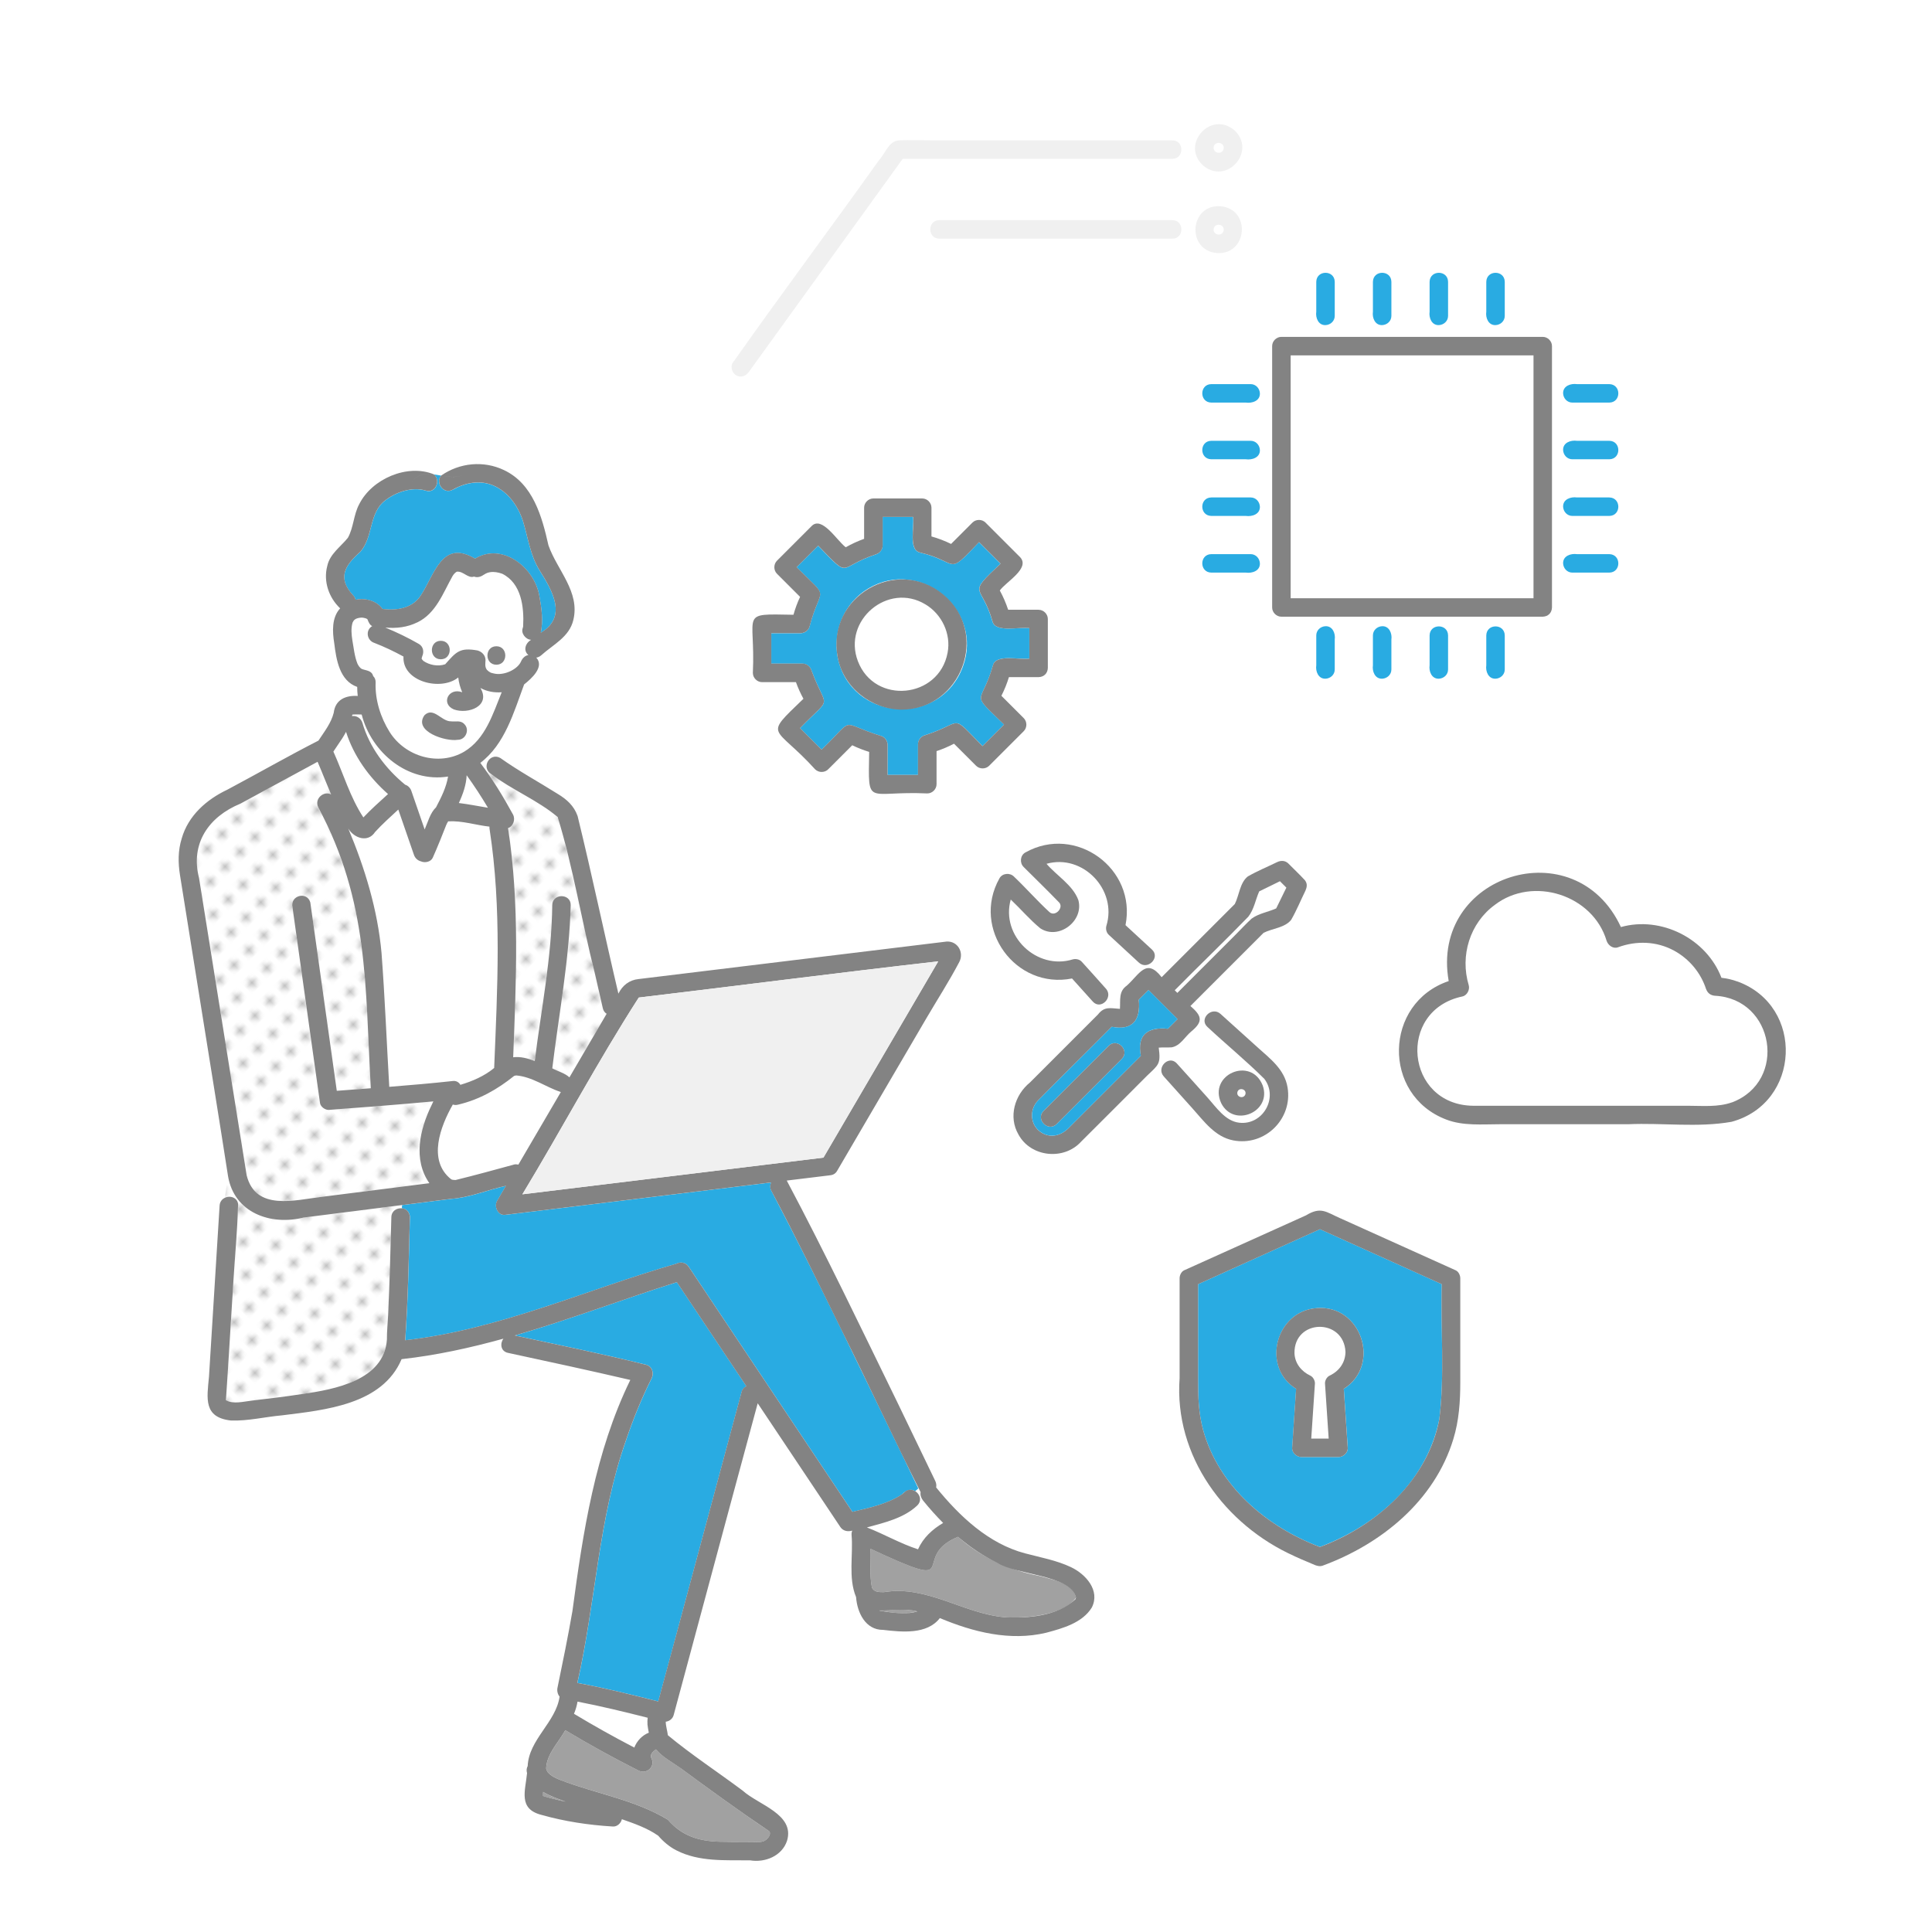 <?xml version="1.0" encoding="UTF-8"?><svg id="_レイヤー_1" xmlns="http://www.w3.org/2000/svg" xmlns:xlink="http://www.w3.org/1999/xlink" viewBox="0 0 500 500"><defs><style>.cls-1{fill:none;}.cls-1,.cls-2,.cls-3,.cls-4,.cls-5,.cls-6,.cls-7,.cls-8,.cls-9{stroke-width:0px;}.cls-2{fill:#c3e7f7;}.cls-3{fill:url(#_新規パターン_18);}.cls-4{fill:silver;}.cls-5{fill:#838383;}.cls-6{fill:#a1a1a1;}.cls-7{fill:#f0f0f0;}.cls-8{fill:#29abe2;}.cls-9{fill:#fff;}</style><pattern id="_新規パターン_18" x="0" y="0" width="4.98" height="5.18" patternTransform="translate(1552.72 -6462.74) rotate(-45) scale(1.09)" patternUnits="userSpaceOnUse" viewBox="0 0 4.98 5.18"><rect class="cls-1" width="4.98" height="5.18"/><rect class="cls-9" x="0" y="0" width="4.98" height="5.18"/><circle class="cls-4" cx="2.49" cy="2.59" r="1.06"/></pattern></defs><path class="cls-1" d="M314.39,60.24c1.04,1.34,3.11-.35,2.02-1.63-1.04-1.34-3.11.35-2.02,1.63Z"/><path class="cls-1" d="M314.39,39.08c1.04,1.34,3.11-.35,2.02-1.63-1.04-1.34-3.11.35-2.02,1.63Z"/><path class="cls-1" d="M239.51,156.41c-4.29-2.56-9.94-2.2-13.81.99-8.73,7.08-3.64,21.53,7.62,21.48,12.15-.13,16.66-16.19,6.19-22.47Z"/><path class="cls-8" d="M256.84,160.82c-2.82-9.97-6.87-6.47,2.09-14.94-1.86-1.86-3.71-3.71-5.57-5.57-8.61,9.09-4.97,5.11-15.32,2.68-3.02-.77-1.35-6.73-1.75-9.21h-7.87v7.39c0,1.06-.74,2.01-1.76,2.31-10.18,3.39-6.29,6.66-14.94-2.25-1.86,1.86-3.71,3.71-5.57,5.57,8.87,8.85,6.24,4.42,3.36,15.32-.21,1.02-1.31,1.76-2.3,1.76h-7.6v7.87h8.09c1.06,0,2.01.74,2.31,1.75,3.94,10.67,5.61,6.13-2.95,14.94,1.86,1.86,3.71,3.71,5.57,5.57,9.07-8.74,4.14-7.02,15.32-3.56,1.02.24,1.76,1.28,1.76,2.3v7.79h7.87v-7.94c0-1.04.74-2.04,1.76-2.31,10.45-3.35,6.3-5.91,14.94,2.79l5.57-5.57c-9.04-8.86-5.91-4.63-2.87-15.32.76-3.02,6.9-1.35,9.41-1.75v-7.87c-2.53-.41-8.79,1.27-9.54-1.75ZM249.18,172.55c-5.85,15.84-29.09,14.1-32.4-2.48-1.29-6.97,1.82-14.13,7.95-17.78,13.4-7.99,29.91,5.59,24.45,20.26Z"/><path class="cls-5" d="M268.77,157.8h-7.86c-.57-1.72-1.29-3.39-2.16-4.98,1.58-2.25,7.95-5.73,5.25-8.63-2.98-2.98-5.97-5.97-8.95-8.95-.91-.91-2.47-.91-3.38,0-1.84,1.84-3.68,3.68-5.53,5.53-1.63-.8-3.33-1.45-5.08-1.94v-7.44c0-1.29-1.1-2.39-2.39-2.39h-12.65c-1.29,0-2.39,1.1-2.39,2.39v8.06c-1.65.59-3.24,1.32-4.75,2.18-2.25-1.66-6.17-8.25-8.85-5.47-2.98,2.98-5.97,5.97-8.95,8.95-.91.91-.91,2.47,0,3.38,1.99,1.99,3.98,3.98,5.98,5.98-.7,1.49-1.27,3.04-1.71,4.63-14.26-.25-9.78-.72-10.51,15.05,0,1.29,1.1,2.39,2.39,2.39h8.76c.53,1.48,1.18,2.92,1.94,4.3-10.54,10.17-7.59,6.58,3.02,18.26.91.91,2.47.91,3.38,0,2.08-2.08,4.15-4.15,6.23-6.23,1.41.69,2.87,1.26,4.38,1.72-.24,14.57-.81,10.01,15.05,10.75,1.29,0,2.39-1.1,2.39-2.39v-8.56c1.56-.52,3.07-1.16,4.52-1.92,1.9,1.9,3.8,3.8,5.71,5.71.91.91,2.47.91,3.38,0,2.98-2.98,5.97-5.97,8.95-8.95.91-.91.91-2.47,0-3.38-1.93-1.93-3.85-3.85-5.78-5.78.79-1.55,1.44-3.16,1.95-4.83h7.68c1.4-.05,2.34-.98,2.39-2.39,0-4.22,0-8.44,0-12.65,0-1.29-1.1-2.39-2.39-2.39ZM266.38,170.45c-2.51.41-8.65-1.27-9.41,1.75-3.05,10.69-6.15,6.47,2.87,15.32l-5.57,5.57c-8.66-8.72-4.49-6.13-14.94-2.79-1.01.27-1.76,1.26-1.76,2.3v7.94h-7.87v-7.79c0-1.02-.74-2.06-1.75-2.31-11.18-3.47-6.27-5.16-15.32,3.56-1.86-1.86-3.71-3.71-5.57-5.57,8.58-8.83,6.87-4.27,2.95-14.94-.3-1.01-1.24-1.76-2.3-1.76h-8.09v-7.87h7.6c1,0,2.09-.74,2.31-1.76,2.88-10.96,5.54-6.41-3.36-15.32,1.86-1.86,3.71-3.71,5.57-5.57,8.66,8.92,4.76,5.63,14.94,2.25,1.01-.3,1.76-1.24,1.76-2.3v-7.39h7.87c.4,2.47-1.26,8.45,1.75,9.21,10.43,2.44,6.64,6.44,15.32-2.68,1.86,1.86,3.71,3.71,5.57,5.57-8.98,8.48-4.89,4.98-2.09,14.94.76,3.03,7.01,1.35,9.54,1.75v7.87Z"/><path class="cls-5" d="M244.2,153.92c-12.16-10.16-30.38.59-27.42,16.14,1.45,7.86,8.67,13.51,16.54,13.6,15.51-.06,22.85-19.75,10.88-29.74ZM245.23,168.96c-2.25,11.86-18.86,13.48-23.2,2.17-4.05-10.55,7.78-20.59,17.48-14.71,4.24,2.53,6.68,7.65,5.72,12.54Z"/><path class="cls-9" d="M443.82,257.7c-1.15-.09-1.91-.69-2.31-1.75-2.84-9.31-13.79-14.44-22.78-10.77-1.26.47-2.56-.52-2.94-1.67-3.54-11.9-19.1-16.87-28.94-9.31-6.48,4.72-9.04,13.17-6.76,20.77.35,1.17-.42,2.69-1.67,2.94-8.7,1.44-14.14,11.28-10.69,19.41,2.23,5.48,7.64,8.85,13.48,8.86,13.81.01,27.62,0,41.43,0,4.71,0,9.42,0,14.13,0,3.78,0,7.83.4,11.44-.88,14.45-5.49,11.02-26.82-4.4-27.6Z"/><path class="cls-5" d="M449.69,254.03c-1.34-.5-2.75-.81-4.18-.98-3.86-10.11-15.59-16.05-26.02-13.13-11.79-25.45-49.44-13.64-44.57,13.98-16.8,5.69-17.31,29.48-.65,35.83,4.37,1.7,9.34,1.22,13.94,1.22,11.06,0,22.11,0,33.17,0,8.86-.4,18,.92,26.75-.63,17.87-4.84,18.97-29.91,1.57-36.3ZM448.22,285.29c-3.61,1.29-7.66.88-11.44.88h-14.13c-13.81,0-27.62.01-41.43,0-17.47-.22-19.84-24.66-2.79-28.28,1.25-.25,2.02-1.77,1.67-2.94-2.28-7.59.28-16.05,6.76-20.77,9.84-7.55,25.39-2.6,28.93,9.31.38,1.15,1.68,2.14,2.94,1.67,4.76-1.76,10.01-1.59,14.51.86,3.91,2.13,6.89,5.68,8.28,9.92.4,1.07,1.15,1.66,2.31,1.76,15.4.77,18.87,22.11,4.4,27.6Z"/><path class="cls-7" d="M303.42,36.32c-20.66,0-41.32,0-61.99,0-2.94,0-5.91-.11-8.85,0-2.64.29-3.44,3.34-5.04,5.06-12.43,17.44-25.27,34.6-37.61,52.1-1.05,1.06-.65,2.94.59,3.65,1.21.71,2.51.19,3.27-.86,13.28-18.39,26.55-36.78,39.83-55.17,20.34,0,40.68,0,61.02,0,2.93,0,5.85,0,8.78,0,3.08,0,3.08-4.78,0-4.78Z"/><path class="cls-8" d="M363.04,386.02c4.74-5.31,8.09-11.78,9.46-18.78,1.42-11.52.31-23.3.64-34.9-10.51-4.74-21.03-9.48-31.54-14.23-10.51,4.74-21.03,9.48-31.54,14.23v24.88c0,4.34.14,8.53,1.28,12.75,3.97,14.63,16.46,25.17,30.26,30.38,8.12-3.08,15.64-7.83,21.44-14.33ZM334.42,374.69c.34-5.09.68-10.17,1.02-15.26-9.1-5.65-5.27-20.18,5.35-20.89,11.54-.94,16.72,14.74,6.99,20.89.34,5.09.68,10.17,1.02,15.26.09,1.29-1.16,2.39-2.39,2.39h-9.6c-1.23,0-2.48-1.1-2.39-2.39Z"/><path class="cls-5" d="M334.96,402.72c1.23.58,2.49,1.12,3.75,1.63.98.37,2.34,1.26,3.52.87,15.26-5.61,29.01-16.78,33.89-32.77,1.47-4.81,1.8-9.71,1.8-14.7,0-8.98,0-17.95,0-26.93,0-.77-.44-1.73-1.18-2.06-9.98-4.5-19.96-9-29.95-13.51-3.61-1.59-4.94-3.06-8.79-.72-10.51,4.74-21.03,9.48-31.54,14.22-.74.34-1.18,1.29-1.18,2.06v25.86c-1.47,20.12,11.75,38.01,29.68,46.04ZM311.34,369.98c-1.14-4.21-1.28-8.41-1.28-12.75v-24.88c10.51-4.74,21.03-9.48,31.54-14.23,10.51,4.74,21.03,9.48,31.54,14.23-.34,11.6.78,23.38-.64,34.9-2.98,15.85-16.26,27.68-30.9,33.11-13.79-5.21-26.29-15.75-30.26-30.38Z"/><path class="cls-9" d="M344.09,356.02c8.54-3.98,2.26-16.27-5.95-11.76-4.59,2.66-3.9,9.83.98,11.76.71.33,1.23,1.29,1.18,2.06-.32,4.74-.63,9.48-.95,14.22h4.5c-.32-4.74-.63-9.48-.95-14.22-.05-.77.48-1.73,1.18-2.06Z"/><path class="cls-5" d="M348.79,374.69c-.34-5.09-.68-10.17-1.02-15.26,9.73-6.16,4.55-21.84-6.99-20.89-10.62.71-14.46,15.24-5.35,20.89-.34,5.09-.68,10.17-1.02,15.26-.09,1.29,1.17,2.39,2.39,2.39h9.6c1.23,0,2.48-1.1,2.39-2.39ZM343.85,372.3h-4.5c.32-4.74.63-9.48.95-14.22.05-.77-.48-1.73-1.18-2.06-2.32-1.1-3.99-3.15-4.11-5.78-.17-8.94,12.79-9.22,13.2-.35-.05,2.78-1.64,4.96-4.12,6.13-.71.33-1.24,1.29-1.18,2.06.32,4.74.63,9.48.95,14.22Z"/><path class="cls-7" d="M311.37,42.83c6.12,5.17,13.91-3.72,8.09-9.11-6.12-5.22-14.03,3.72-8.09,9.11ZM314.09,38.08c.26-1.67,2.81-1.32,2.6.36-.26,1.67-2.81,1.32-2.6-.36Z"/><path class="cls-7" d="M315.03,65.5c7.87.39,8.76-11.39.87-12.12-8.05-.59-8.98,11.47-.87,12.12ZM314.09,59.25c.26-1.67,2.81-1.32,2.6.36-.26,1.67-2.81,1.32-2.6-.36Z"/><path class="cls-9" d="M396.87,148.91v-56.95h-62.85v62.85h62.85v-5.91Z"/><path class="cls-5" d="M399.26,159.6c1.41-.05,2.34-.99,2.39-2.39,0-19.78,0-39.56,0-59.34,0-2.77,0-5.53,0-8.3,0-1.29-1.1-2.39-2.39-2.39-19.78,0-39.56,0-59.34,0-2.77,0-5.53,0-8.3,0-1.29,0-2.39,1.1-2.39,2.39,0,19.78,0,39.56,0,59.34,0,2.77,0,5.53,0,8.3,0,1.29,1.1,2.39,2.39,2.39,22.54,0,45.09,0,67.63,0ZM339.93,154.82h-5.91v-62.85h62.85v62.85h-56.95Z"/><path class="cls-8" d="M340.65,72.94v7.72c-.23,1.58.53,3.54,2.39,3.48,1.3-.06,2.39-1.05,2.39-2.39,0-2.94,0-5.88,0-8.81-.04-3.12-4.73-3.12-4.78,0Z"/><path class="cls-8" d="M355.31,72.94v7.72c-.23,1.58.53,3.54,2.39,3.48,1.3-.06,2.39-1.05,2.39-2.39,0-2.94,0-5.88,0-8.81-.04-3.12-4.73-3.12-4.78,0Z"/><path class="cls-8" d="M369.98,72.94v7.72c-.23,1.58.53,3.54,2.39,3.48,1.3-.06,2.39-1.05,2.39-2.39,0-2.94,0-5.88,0-8.81-.04-3.12-4.73-3.12-4.78,0Z"/><path class="cls-8" d="M384.65,72.94v7.72c-.23,1.58.53,3.54,2.39,3.48,1.3-.06,2.39-1.05,2.39-2.39,0-2.94,0-5.88,0-8.81-.04-3.12-4.73-3.12-4.78,0Z"/><path class="cls-8" d="M343.04,162.06c-1.3.06-2.39,1.05-2.39,2.39v7.72c-.23,1.58.53,3.54,2.39,3.48,1.3-.06,2.39-1.05,2.39-2.39v-7.72c.23-1.58-.53-3.54-2.39-3.48Z"/><path class="cls-8" d="M357.7,162.06c-1.3.06-2.39,1.05-2.39,2.39v7.72c-.23,1.58.53,3.54,2.39,3.48,1.3-.06,2.39-1.05,2.39-2.39v-7.72c.23-1.58-.53-3.54-2.39-3.48Z"/><path class="cls-8" d="M369.98,164.45v7.72c-.23,1.58.53,3.54,2.39,3.48,1.3-.06,2.39-1.05,2.39-2.39,0-2.94,0-5.88,0-8.81-.04-3.12-4.73-3.12-4.78,0Z"/><path class="cls-8" d="M384.65,164.45v7.72c-.23,1.58.53,3.54,2.39,3.48,1.3-.06,2.39-1.05,2.39-2.39,0-2.94,0-5.88,0-8.81-.04-3.12-4.73-3.12-4.78,0Z"/><path class="cls-8" d="M323.67,143.41h-10.18c-3.12.04-3.12,4.73,0,4.78,2.97,0,5.95,0,8.92,0,1.62.23,3.71-.43,3.65-2.39-.06-1.29-1.05-2.39-2.39-2.39Z"/><path class="cls-8" d="M323.67,128.74h-10.18c-3.12.04-3.12,4.73,0,4.78,2.97,0,5.95,0,8.92,0,1.62.23,3.71-.43,3.65-2.39-.06-1.3-1.05-2.39-2.39-2.39Z"/><path class="cls-8" d="M323.67,114.08h-10.18c-3.12.04-3.12,4.73,0,4.78,2.97,0,5.95,0,8.92,0,1.62.23,3.71-.43,3.65-2.39-.06-1.3-1.05-2.39-2.39-2.39Z"/><path class="cls-8" d="M323.67,99.41h-10.18c-3.12.04-3.12,4.73,0,4.78,2.97,0,5.95,0,8.92,0,1.62.23,3.71-.43,3.65-2.39-.06-1.29-1.05-2.39-2.39-2.39Z"/><path class="cls-8" d="M416.49,143.41h-8.38c-1.61-.23-3.63.47-3.58,2.39.06,1.29,1.05,2.39,2.39,2.39,3.19,0,6.38,0,9.56,0,3.12-.04,3.12-4.73,0-4.78Z"/><path class="cls-8" d="M416.49,128.74h-8.38c-1.61-.23-3.63.47-3.58,2.39.06,1.29,1.05,2.39,2.39,2.39,3.19,0,6.38,0,9.56,0,3.12-.04,3.12-4.73,0-4.78Z"/><path class="cls-8" d="M416.49,114.08h-8.38c-1.61-.23-3.63.47-3.58,2.39.06,1.29,1.05,2.39,2.39,2.39,3.19,0,6.38,0,9.56,0,3.12-.04,3.12-4.73,0-4.78Z"/><path class="cls-8" d="M416.49,99.41h-8.38c-1.61-.23-3.63.47-3.58,2.39.06,1.29,1.05,2.39,2.39,2.39,3.19,0,6.38,0,9.56,0,3.12-.04,3.12-4.73,0-4.78Z"/><path class="cls-7" d="M303.42,56.98c-20.12,0-40.23,0-60.35,0-3.08,0-3.08,4.78,0,4.78,17.65,0,35.29,0,52.94,0,2.47,0,4.94,0,7.42,0,3.08,0,3.08-4.78,0-4.78Z"/><path class="cls-9" d="M312.47,284c2.28,2.54,4.62,6.15,8.27,6.56,6.08.69,10.17-6.45,6.49-11.34-4.65-4.64-9.8-8.84-14.62-13.34l-8.14,9.23c2.69,2.94,5.33,5.93,8,8.89ZM315.61,281.42c2.6-8.36,14.73-3.43,10.76,4.37-3.36,5.85-12.44,2.18-10.76-4.37Z"/><path class="cls-5" d="M325.37,270.97c-3.17-2.86-6.33-5.71-9.5-8.57-2.28-2.06-5.67,1.31-3.38,3.38,4.85,4.53,10.04,8.77,14.73,13.44,3.68,4.89-.4,12.03-6.49,11.34-3.65-.41-5.99-4.03-8.27-6.56-2.67-2.96-5.31-5.95-8-8.89-2.07-2.06-5.29,1.24-3.27,3.48l7.43,8.28c3.01,3.35,5.81,7.34,10.53,8.26,8.17,1.59,15.44-5.52,14.07-13.71-.79-4.72-4.55-7.46-7.86-10.45Z"/><path class="cls-9" d="M286.33,239.59c2.88-9.31-6.09-18.7-15.49-16.05,2.62,3.09,6.79,5.5,8.24,9.4,1.48,5.41-5.1,10.42-9.85,7.3-2.74-2.25-5.07-5.01-7.65-7.45-2.65,9.4,6.74,18.37,16.05,15.49.79-.22,1.76,0,2.33.62,2.11,2.37,4.28,4.7,6.36,7.09l8.27-7.01c-2.55-2.35-5.1-4.7-7.65-7.06-.62-.57-.84-1.53-.61-2.33Z"/><path class="cls-5" d="M277.44,253.23c1.79,1.99,3.59,3.98,5.38,5.98,2.02,2.24,5.27-.95,3.5-3.22-2.08-2.39-4.25-4.72-6.36-7.09-.56-.62-1.54-.83-2.33-.61-9.3,2.88-18.7-6.09-16.05-15.49,2.58,2.44,4.91,5.2,7.65,7.45,4.75,3.12,11.33-1.89,9.85-7.3-1.44-3.91-5.61-6.31-8.24-9.4,9.4-2.65,18.37,6.74,15.49,16.05-.22.8,0,1.76.62,2.33,2.6,2.4,5.19,4.79,7.79,7.19,2.26,2.08,5.65-1.29,3.38-3.38-2.28-2.1-4.56-4.21-6.84-6.31,2.92-14.6-12.86-26.13-25.9-18.82-1.36.74-1.54,2.69-.48,3.75,3.01,3.01,6.07,5.96,9.02,9.02,1.65,1.34-.8,4.05-2.32,2.67-3.18-2.92-6.06-6.21-9.2-9.2-1.06-1.06-3.01-.88-3.75.48-7.31,13.03,4.21,28.81,18.8,25.9Z"/><path class="cls-9" d="M320.5,283.63c.9.95,2.45-.38,1.61-1.4-.89-1.14-2.58.34-1.61,1.4Z"/><path class="cls-5" d="M316.05,285.51c3.28,6.47,13.18,2.23,10.73-4.61-3.03-7.61-14.16-2.79-10.73,4.61ZM320.23,282.67c.35-1.41,2.49-.82,2.07.56-.45,1.23-2.32.73-2.07-.56Z"/><path class="cls-9" d="M325.88,230.68c-.97,2.16-1.35,4.68-2.82,6.55-6.23,6.45-12.74,12.65-19.04,19.04.23.23.45.45.68.68,5.03-5.03,10.05-10.05,15.08-15.08,1.38-1.38,2.71-2.84,4.15-4.15,1.83-1.33,4.31-1.71,6.36-2.64.88-1.79,1.75-3.58,2.63-5.37-.55-.55-1.11-1.11-1.66-1.66-1.79.88-3.58,1.75-5.37,2.63Z"/><path class="cls-5" d="M337.74,227.84c-1.37-1.51-2.89-2.9-4.31-4.36-.8-.8-1.93-.84-2.9-.37-2.52,1.23-5.18,2.32-7.61,3.72-2.05,1.63-2.21,4.86-3.35,7.13-6.31,6.31-12.62,12.62-18.94,18.94-3.98-5.13-5.74-.73-9.04,2.2-2.11,1.46-1.61,3.74-1.75,5.99-2.48-.15-4-.72-5.7,1.47-5.86,5.86-11.72,11.72-17.58,17.58-3.97,3.22-5.65,8.92-2.97,13.49,3.18,5.86,11.74,6.74,16.19,1.84,5.72-5.68,11.4-11.4,17.1-17.1,2.95-2.82,3.57-2.97,3-7.24,1.2-.11,2.17,0,3.34-.08,2.31-.4,3.46-2.82,5.19-4.2,3.13-2.6,2.48-4.05-.33-6.5,6.31-6.31,12.62-12.62,18.94-18.94,2.26-1.14,5.51-1.3,7.13-3.35,1.4-2.43,2.49-5.09,3.72-7.61.37-.85.52-1.74-.13-2.6ZM302.25,266.24c-5.28-.52-8.06,1.61-7.01,7.01-6.24,6.24-12.48,12.48-18.72,18.72-1.88,1.88-4.49,2.64-6.91,1.2-3.01-1.8-3.34-5.91-.97-8.36,6.31-6.4,12.74-12.69,19.07-19.07,5.41,1.06,7.52-1.73,7.01-7.01.83-.83,1.66-1.66,2.49-2.49,2.51,2.51,5.01,5.01,7.52,7.52-.83.83-1.66,1.66-2.49,2.49ZM330.29,235.09c-2.05.93-4.53,1.3-6.36,2.64-1.44,1.31-2.77,2.77-4.15,4.15-5.03,5.03-10.05,10.05-15.08,15.08-.23-.23-.45-.45-.68-.68,6.3-6.39,12.8-12.59,19.04-19.04,1.48-1.87,1.86-4.39,2.82-6.55,1.79-.88,3.58-1.75,5.37-2.63.55.55,1.11,1.11,1.66,1.66-.88,1.79-1.75,3.58-2.63,5.37Z"/><path class="cls-8" d="M294.73,258.72c.52,5.28-1.61,8.06-7.01,7.01-6.33,6.38-12.76,12.67-19.07,19.07-2.38,2.45-2.04,6.56.97,8.36,2.42,1.45,5.03.68,6.91-1.2,6.24-6.24,12.48-12.48,18.72-18.72-1.06-5.41,1.73-7.52,7.01-7.01.83-.83,1.66-1.66,2.49-2.49-2.51-2.51-5.01-5.01-7.52-7.52-.83.83-1.66,1.66-2.49,2.49ZM290.31,274.04c-5.62,5.62-11.24,11.24-16.85,16.85-2.18,2.18-5.56-1.2-3.38-3.38,5.62-5.62,11.24-11.24,16.85-16.85,2.18-2.18,5.56,1.2,3.38,3.38Z"/><path class="cls-5" d="M286.93,270.66c-5.62,5.62-11.24,11.24-16.85,16.85-2.18,2.18,1.2,5.56,3.38,3.38,5.62-5.62,11.24-11.24,16.85-16.85,2.18-2.18-1.2-5.56-3.38-3.38Z"/><path class="cls-2" d="M126.01,173.33s-.06-.1-.09-.14c-.04-.06.02.05.09.14Z"/><path class="cls-2" d="M135.39,162.21s0-.04,0-.06c-.02.11-.04.21-.07.32.02-.03.06-.12.07-.25Z"/><path class="cls-2" d="M126.04,173.38s-.02-.03-.03-.04c0,.01.02.03.03.04Z"/><path class="cls-9" d="M109.24,169.91c.14-.28-.08.24-.11.41-.09.49,0,.02,0,.13.04.21.36.48.45.6,1.51,1.05,3.75,1.5,5.64.86,1.3-1.13,2.38-3.25,4.18-3.6,2.85-.57,7.03-.15,6.18,3.77,0,.67.4,1.37.93,1.71.17.11.35.21.53.31.29.11.95.23,1.2.28,2.49.39,5.73-1.25,6.57-3.13.37-.89,1.05-1.58,1.94-1.73-1.36-1.11-.87-3.05.71-3.94-1.42-.05-2.74-1.72-2.15-3.11-.04.05-.05-.06.08-.38.26-4.99-.46-11.14-5.41-13.59-.97-.35-2.06-.57-3.09-.42-.43.09-.77.15-1.18.36-.07.05-.79.52-.46.25-.77.6-1.73.87-2.58.53-1.53.55-2.85-1.47-4.43-1.27-.02,0-.05.02-.07.02-1.15.77-1.63,2.2-2.28,3.37-2.71,6.87-8.35,12.19-16.18,11.07,2.98,1.23,5.87,2.62,8.67,4.23,1.19.69,1.41,2.11.86,3.27ZM128.46,167.24c3.08,0,3.08,4.78,0,4.78s-3.08-4.78,0-4.78ZM114.08,165.84c3.08,0,3.08,4.78,0,4.78s-3.08-4.78,0-4.78Z"/><path class="cls-9" d="M92.96,172.52c.97,1.37,3.14.51,3.63,2.46.41.38.67.94.64,1.69-.18,4.45,1.26,9.02,3.62,12.78,4,6.39,12.72,8.95,19.28,5.11,5.53-3.3,7.42-9.75,9.73-15.39-1.89.14-3.86-.19-5.51-1.11,2.74,4.69-3.14,6.9-6.87,5.56-3.46-1.49-1.38-5.76,2.16-4.45-.53-1.22-.87-2.5-1.03-3.82-4.44,3.6-14.54,1.13-14.17-5.42-2.43-1.33-4.94-2.52-7.52-3.52-1.94-.6-2.42-3.28-.57-4.36-.61-.26-.97-1.01-1.21-1.71-.21-.33-.96-.4-1.22-.47-.56-.06-1.25.07-1.74.28-.14.09-.34.22-.37.23-.11.11-.24.25-.25.25-.1.16-.19.33-.29.5-.45,1.49-.28,3.08-.06,4.59.36,1.98.54,4.13,1.29,5.98.11.28.32.58.48.84ZM109.87,185.08c2.35-2.21,4.35,1.63,6.83,1.6,1.89-.04,4.03-.08,4.15,2.39-.23,5.63-14.93.57-10.98-3.99Z"/><path class="cls-2" d="M120.97,179s-.04.02-.09.06c.05-.03.09-.05.09-.06Z"/><path class="cls-2" d="M109.17,170.56c.05.14.13.28,0,0h0Z"/><path class="cls-2" d="M91.14,184.96s-.01,0,.07,0c0,0,0,0,0,0-.02,0-.05,0-.07.01Z"/><path class="cls-2" d="M115.74,212.64s.06-.04.09-.06c-.03.02-.04.03-.09.06Z"/><path class="cls-9" d="M119.59,212.74c-1.23-.25-2.26-.27-3.6-.19-.21.33-.39.65-.53,1.01-.51,1.35-2.38,6.01-3.46,8.4-.5,1.11-2.04,1.41-3.08.94-.82-.2-1.5-.84-1.79-1.68-1.35-3.91-2.7-7.81-4.05-11.72-2.06,1.9-4.16,3.78-6.05,5.85-1.81,2.79-5.39,1.59-6.9-.94,4.31,10.27,7.61,21.08,8.61,32.2.86,11.54,1.32,23.1,2,34.65,5.5-.43,10.99-.9,16.47-1.51.89-.1,1.56.34,1.94.99,3.13-.94,6.2-2.25,8.74-4.36.92-20.82,1.88-41.79-1.22-62.48-2.36-.35-4.71-.78-7.07-1.18Z"/><path class="cls-2" d="M133.46,278.33c-.19-.01-.13,0,0,0h0Z"/><path class="cls-2" d="M135.43,162.01s-.02.04-.02.06c0,.02,0,.04,0,.06,0-.04.01-.09.03-.13Z"/><path class="cls-2" d="M91.21,184.94s0,0,0,0c.06-.01.12-.02.18-.03-.06,0-.12.02-.17.03Z"/><path class="cls-2" d="M118.26,147.94s.06,0,.1,0c.14-.02.22-.11-.1,0Z"/><path class="cls-9" d="M118.74,207.82c2.53.31,5.01.81,7.51,1.22-1.71-2.88-3.54-5.68-5.5-8.4-.1,2.46-.95,4.89-2.02,7.19Z"/><path class="cls-2" d="M118.21,147.93s0,0,0,0c.01,0,.02,0,.04.01,0,0,0,0,.01,0-.02,0-.04,0-.05,0Z"/><path class="cls-9" d="M90.29,204.28c1.09,2.5,2.24,4.99,3.74,7.27,2.02-2.13,4.21-4.08,6.38-6.05-4.92-4.34-8.86-9.81-10.87-16.1-.92,1.8-2.18,3.41-3.26,5.11,1.51,3.14,2.59,6.71,4.01,9.77Z"/><path class="cls-9" d="M149.45,440.39c-.17,1.08-.49,2.12-.91,3.15,5.11,3.08,10.32,5.99,15.61,8.74.64-1.68,2.01-3.17,3.75-3.85-.25-1.28-.5-2.56-.3-3.86-6.02-1.53-12.06-3-18.16-4.17Z"/><path class="cls-8" d="M175.18,331.82c-14.03,4.43-27.81,9.7-41.94,13.8,11.33,2.47,22.73,4.76,33.98,7.58,1.58.4,2.1,2.17,1.43,3.51-2.61,5.2-4.79,10.58-6.65,16.09-7.15,20.24-7.82,41.93-12.57,62.74,7.03,1.3,14,3.02,20.93,4.79,4.75-17.41,9.38-34.85,14.09-52.27,1.76-6.54,3.52-13.08,5.28-19.62.73-2.72,1.47-5.45,2.2-8.17.21-.78.68-1.26,1.25-1.5-6-8.98-11.99-17.95-17.99-26.93Z"/><path class="cls-2" d="M169.84,452.76c-.15-.19-.16,0,0,0h0Z"/><path class="cls-2" d="M140.5,464.79s0-.02-.01-.03c-.09,0-.23-.04.01.03Z"/><path class="cls-6" d="M169.86,452.79c-.11.04-.31.11-.27.09-.63.38-1.43,1.28-1.03,2.08,1.17,2.17-1.15,4.34-3.27,3.27-6.46-3.24-12.78-6.73-18.98-10.46-1.74,3.19-4.82,6.12-4.96,9.9.03.1.08.29.12.43.03.03.23.45.33.59.9.96,2.15,1.57,3.35,2.02,9.19,3.51,19.23,5.08,27.72,10.24,3.92,4.6,8.86,5.74,14.73,5.7,2.29.05,4.57,0,6.86.04,1.91.03,3.34.34,4.45-1.24.4-.55.44-1.02.28-1.41-.03-.03-.07-.07-.12-.13-7.47-5.01-15.43-10.78-22.89-16.29-2.03-1.46-4.86-2.95-6.31-4.83Z"/><path class="cls-2" d="M227.62,416.77s.02.02.03.03c0-.01-.01-.02-.02-.03,0,0,0,0,0,0Z"/><path class="cls-6" d="M268.96,407.85c-7.77-1.49-15.14-4.84-21.03-10.13-12.88,5.27,2.35,14.75-22.64,3.1.17,3.33-.32,6.81.37,10.07.62,1.19,1.86,1.14,3.12,1.14,11.05-1.84,20.49,5.54,31.2,6.5,5.36.39,15.23-.46,18.5-5.07-.78-3.8-6.2-4.67-9.52-5.61Z"/><path class="cls-3" d="M78.59,315.12c-8.56,2.13-17.99-1.24-19.57-10.74l-.84,5.62c1.61-.8,3.79.19,3.42,2.35-.18,6.35-.79,12.71-1.18,19.05-.66,10.23-1.24,20.88-1.94,30.91,0,.02,0,.03,0,.05,1.9,1.13,4.6.33,6.69.12,4.3-.53,8.6-1.02,12.88-1.68,8.58-1.21,21.38-3.56,22.1-14.12-.02-2.13.22-4.29.32-6.43.38-8.41.62-16.83.83-25.25.04-1.64,1.42-2.4,2.69-2.29l.06-.84c-8.49,1.08-16.97,2.15-25.46,3.23Z"/><path class="cls-8" d="M234.49,378.58c-11.43-23.54-22.67-47.2-34.84-70.37-.43-.8-.36-1.57-.03-2.19-20.2,2.46-40.39,4.92-60.59,7.38-2.77.34-5.54.68-8.32,1.01-1.86.23-2.89-2.18-2.06-3.6.76-1.3,1.52-2.61,2.29-3.91-4.69,1.02-9.35,3.03-14.12,3.36-4.25.54-8.51,1.08-12.76,1.62l-.06.84c1.45.04,2.35,1.46,2.07,3.02-.27,10.37-.47,20.77-1.19,31.12,24.32-2.74,46.86-13.11,70.12-19.79,1.03-.54,2.42-.47,3.24.76,1.78,2.67,3.56,5.33,5.34,8,12.34,18.48,24.68,36.96,37.02,55.43,4.42-1.03,9.13-2.04,12.88-4.54.93-1.04,2.3-1.57,3.4-.78l.79-.71c-1.06-2.22-2.13-4.43-3.19-6.64Z"/><path class="cls-9" d="M238.91,388.35c-.52-.64-.77-1.43-.64-2.18-.28-.25-.43-.62-.59-.95l-.79.71c5.48,4.75-9.41,8.59-12.52,9.38,4.45,1.72,8.67,4.19,13.23,5.66,1.33-2.98,3.71-5.18,6.5-6.82-1.82-1.84-3.55-3.78-5.19-5.8Z"/><path class="cls-3" d="M124.54,197.73c3.03,4.17,5.78,8.54,8.22,13.08.68,1.26.08,3.08-1.28,3.51,3.03,19.6,2.1,39.58,1.33,59.32,1.9-.23,3.81.29,5.58.97,1.67-13.39,4.37-26.82,4.53-40.35.03-3.08,4.81-3.08,4.78,0-.36,14.13-3.1,28.37-4.77,42.24,1.45.8,3.23,1.21,4.44,2.34,3.21-5.49,6.42-10.98,9.63-16.46-.46-.27-.83-.72-.99-1.42-.7-3.05-1.39-6.1-2.09-9.14-2.46-10.78-4.93-21.57-7.39-32.35-1.44-5.55-.6-8.43-6.57-11.06-4.28-2.7-8.75-5.15-12.87-8.09-1.06-.78-1.6-2.15-.8-3.35l-.81-.46c-.37.33-.76.65-1.16.95.08.09.17.18.24.29Z"/><path class="cls-8" d="M110.2,126.98c-3.48-1.05-7.64.32-10.45,2.49-4.34,3.24-3.09,9.45-6.49,13.33-3.91,3.44-6.08,6.73-1.92,11.22.39.38.6.79.68,1.21,2.56-.56,5.49.28,7,2.39,3.58.43,7.54-.11,9.75-3.31,3.7-5.47,5.54-14.87,14.17-9.72,7.14-4.33,15.48,2.4,16.66,9.75.56,3.04,1.01,6.38.35,9.42,7.03-4.14,2.94-10.98-.31-16.14-2.44-3.92-2.99-8.54-4.33-12.87-1.25-3.79-3.82-7.47-7.6-9.08-3.49-1.5-7.28-.75-10.51,1.06-2.44,1.37-4.63-1.89-3.02-3.64-.65-.12-1.3-.24-1.93-.32,1.89,1.39.61,5.02-2.04,4.22Z"/><path class="cls-2" d="M227.67,416.83s.04.04.06.05c.24.14.03-.04-.06-.05Z"/><path class="cls-6" d="M230.08,416.75c-.81.06-1.64.07-2.45.02.01.02.02.04.04.06,3.22.53,6.55,1.12,9.76.19-2.43-.57-4.89-.47-7.35-.27Z"/><path class="cls-6" d="M140.55,463.74c-.03.33-.05.66-.02.99.03.02.02.03,0,.03,0,.01,0,.02,0,.04,1.92.58,3.88,1.06,5.84,1.47-1.97-.73-4.05-1.4-5.83-2.53Z"/><path class="cls-9" d="M93.79,187.03c1.83,6.33,5.97,11.85,11.07,16.04.71.22,1.32.77,1.61,1.61,1.15,3.32,2.3,6.64,3.44,9.97.86-1.93,1.4-4.25,2.95-5.73,1.32-2.53,2.64-5.12,3.11-7.96-10.45,1.64-19.83-6.17-22.36-16.05-.79,0-1.62-.09-2.4.05-.03.12-.06.24-.09.36,1.19-.18,2.31.57,2.68,1.71Z"/><path class="cls-9" d="M145.13,282.65c-3.85-1.3-7.42-3.98-11.58-4.31-.16.05-.34.1-.5.12-4.33,3.49-9.03,6.15-14.5,7.44-.51.14-.97.1-1.37-.03-3.18,5.58-6.59,14.4-.5,19.29.35.25.63.2,1.2.25,5.44-1.05,10.8-3.41,16.25-3.96,3.66-6.26,7.32-12.52,10.99-18.78Z"/><path class="cls-3" d="M111.71,285.98c.14-.3.29-.62.44-.94-9,.82-18.01,1.52-27.02,2.2-.94.07-2.17-.79-2.31-1.76-1.57-11.19-3.15-22.38-4.72-33.57-.8-5.7-1.6-11.39-2.4-17.09-.66-3.08,3.73-4.28,4.61-1.27,2.28,16.25,4.57,32.5,6.85,48.75,2.93-.22,5.87-.44,8.8-.66-1.49-26.58-.51-48.31-13.6-72.69-1.15-2.32,1.61-4.4,3.32-3.33-1.21-2.81-2.29-5.67-3.5-8.47-6.66,3.61-13.32,7.22-19.98,10.84-8.19,3.4-12.98,10.24-10.7,19.23,4.11,25.64,8.21,51.28,12.32,76.93,2.3,9.34,12.49,6.42,19.48,5.59,9.27-1.17,18.54-2.35,27.81-3.53-4.3-6.16-2.5-13.96.59-20.23Z"/><path class="cls-2" d="M91.41,184.91s.08-.02.14-.03c-.06.01-.11.02-.17.03.01,0,.02,0,.03,0Z"/><path class="cls-5" d="M114.08,170.62c3.08,0,3.08-4.78,0-4.78s-3.08,4.78,0,4.78Z"/><path class="cls-5" d="M128.46,172.03c3.08,0,3.08-4.78,0-4.78s-3.08,4.78,0,4.78Z"/><path class="cls-5" d="M277.22,405.6c-3.78-1.8-7.93-2.53-11.95-3.6-9.4-2.49-16.9-9.54-22.99-17.05.1-.55.02-1.15-.24-1.69-3.21-6.7-6.44-13.39-9.68-20.08-9.43-19.29-18.68-38.69-28.75-57.65,3.61-.44,7.22-.87,10.83-1.32.86-.07,1.66-.24,2.21-1.2,2.67-4.56,5.34-9.12,8-13.68,5.01-8.56,10.02-17.13,15.03-25.69,2.85-4.87,5.95-9.67,8.58-14.67,1.29-2.45-.39-5.45-3.25-5.3-21.62,2.63-43.25,5.27-64.88,7.9-4.96.6-9.92,1.19-14.88,1.81-2.38.24-4.16,1.64-5.21,3.77-3.61-15.3-6.83-30.73-10.56-45.97-.95-2.67-2.81-4.31-5.16-5.73-4.93-3.11-10.09-5.9-14.83-9.28-2.7-1.54-5.07,2.41-2.41,4.13,5.41,4.14,12.07,6.77,17.24,11.14,4.05,13.13,6.21,26.99,9.6,40.36.7,3.05,1.39,6.1,2.09,9.14.16.69.53,1.15.99,1.42-3.21,5.49-6.42,10.98-9.63,16.46-1.21-1.13-2.99-1.54-4.44-2.34,1.68-13.87,4.41-28.11,4.77-42.24.03-3.08-4.75-3.08-4.78,0-.15,13.53-2.86,26.96-4.53,40.35-1.77-.68-3.67-1.21-5.58-.97.77-19.74,1.7-39.72-1.33-59.32,1.36-.42,1.96-2.25,1.28-3.51-2.52-4.63-5.28-9.15-8.46-13.36,6.37-4.8,8.67-13.11,11.34-20.3,1.81-1.43,5.36-4.53,3.15-6.94.44-.06.89-.25,1.3-.62,3.09-2.78,7.23-4.7,8.28-9.09,1.8-7.33-4.19-12.95-6.43-19.34-1.67-7.45-3.99-15.94-11.53-19.49-5.26-2.51-11.49-1.9-16.23,1.42,1.83.33,3.72.62,5.61-.13-1.89.76-3.78.47-5.61.13-1.6,1.75.59,5.01,3.02,3.64,3.22-1.82,7.01-2.56,10.51-1.06,3.77,1.61,6.35,5.29,7.6,9.08,1.34,4.33,1.88,8.95,4.33,12.87,3.24,5.15,7.34,12.02.31,16.14.66-3.04.21-6.38-.35-9.42-1.18-7.35-9.52-14.08-16.66-9.75-8.65-5.15-10.46,4.24-14.17,9.72-2.2,3.2-6.17,3.74-9.75,3.31-1.51-2.11-4.44-2.95-7-2.39-.08-.42-.29-.83-.68-1.21-4.15-4.51-1.99-7.76,1.92-11.22,3.39-3.87,2.14-10.09,6.49-13.33,2.81-2.17,6.97-3.54,10.45-2.49,2.65.8,3.93-2.83,2.04-4.22-2.09-.27-4.07-.11-5.84,2.1,1.77-2.22,3.75-2.38,5.84-2.1-6.84-2.77-15.99,1.2-19.26,7.71-1.49,2.74-1.45,6.04-2.95,8.73-1.83,2.29-4.7,4.19-5.34,7.31-1.05,3.96.41,8.18,3.34,10.95-2.21,2.39-2.02,6.02-1.53,9.03.52,4.24,1.37,9.71,5.94,11.3,0,.78.05,1.56.14,2.34-3.12-.19-5.8.94-6.21,4.34-.68,2.72-2.45,4.92-3.96,7.22-7.93,4.05-15.69,8.5-23.56,12.69-5.39,2.54-10.14,6.72-11.82,12.62-.98,3.12-.96,6.3-.45,9.5,1.71,10.68,3.42,21.36,5.13,32.04,2.44,15.28,4.93,30.55,7.3,45.84l.75-5.04-.75,5.04c1.59,9.51,11.01,12.87,19.57,10.74,8.49-1.08,16.97-2.15,25.46-3.23l.32-4.78-.32,4.78c4.25-.54,8.51-1.08,12.76-1.62,4.77-.33,9.43-2.34,14.12-3.36-.76,1.3-1.52,2.61-2.29,3.91-.83,1.42.2,3.82,2.06,3.6,2.77-.34,5.54-.68,8.32-1.01,20.2-2.46,40.39-4.92,60.59-7.38-.33.62-.4,1.39.03,2.19,6.26,11.77,12.12,23.75,18,35.71,7.01,14.01,13.56,28.3,20.62,42.25-.13.75.12,1.54.64,2.18,1.64,2.03,3.37,3.96,5.19,5.8-2.79,1.64-5.17,3.84-6.5,6.82-4.56-1.47-8.78-3.94-13.23-5.66,4.49-1.23,9.56-2.39,13.04-5.69,2.21-2.15-1.18-5.53-3.38-3.38-.09.09-.55.47-.55.48-3.75,2.5-8.46,3.52-12.88,4.54-12.34-18.48-24.68-36.96-37.02-55.43-1.78-2.67-3.56-5.33-5.34-8-.82-1.23-2.21-1.3-3.24-.76-23.27,6.69-45.8,17.06-70.12,19.79.72-10.35.92-20.75,1.19-31.12.27-1.55-.62-2.99-2.08-3.02l-.44,6.66.44-6.66c-1.27-.11-2.65.65-2.69,2.29-.21,8.42-.45,16.84-.83,25.25-.1,2.13-.34,4.29-.32,6.43-.72,10.56-13.51,12.9-22.09,14.12-4.28.66-8.58,1.16-12.88,1.68-2.09.22-4.8,1.01-6.69-.12,0-.02,0-.03,0-.05.69-10.03,1.28-20.68,1.94-30.91.39-6.34,1-12.7,1.18-19.05.37-2.15-1.81-3.16-3.42-2.35l-1.28,8.57,1.28-8.57c-.72.35-1.28,1.02-1.34,2.02-.35,5.69-.71,11.39-1.06,17.08-.56,9.07-1.12,18.15-1.69,27.22-.53,5.58-1.48,10.52,5.7,11.31,4.42.15,8.82-.95,13.22-1.34,11.13-1.39,25.94-2.75,30.93-14.54,8.96-.99,17.71-2.91,26.34-5.3-.9,1.24-.73,3.26,1.19,3.67,10.57,2.28,21.13,4.56,31.66,7.01-9.13,18.72-12.24,39.39-14.98,59.82-1.15,6.65-2.51,13.25-3.87,19.86-.16.76.04,1.67.55,2.28-.96,6.65-7.97,11.1-8.26,17.97-.27.48-.37,1.16-.16,1.82-.44,4.55-2.34,9.25,3.69,10.8,6.01,1.71,12.29,2.65,18.52,3.02,1.11.07,2.08-.84,2.33-1.89,3.23,1.13,6.58,2.29,9.39,4.26,1.33,1.53,2.9,2.88,4.72,3.8,5.87,3.02,12.67,2.51,19.06,2.58,3.86.65,8.25-1.09,9.57-5.05,2.08-6.86-7.41-9.31-11.43-12.95-6.44-4.82-13.23-9.26-19.41-14.37-.14-1.17-.53-2.32-.55-3.5.94-.11,1.79-.76,2.05-1.72.73-2.72,1.47-5.45,2.2-8.17,1.76-6.54,3.52-13.08,5.28-19.62,4.75-17.64,9.48-35.27,14.27-52.9,5.33,7.99,10.67,15.97,16,23.95,1.78,2.67,3.56,5.33,5.34,8,.71,1.11,1.92,1.34,3.13,1.01-.13.3-.2.65-.18,1.06.47,5.3-.92,11.12,1.17,16.14.28,3.99,2.44,8.52,6.98,8.48,4.82.56,11.38,1.27,14.7-3.05,8.67,3.63,18.13,6.02,27.49,3.8,4.27-1.14,9.4-2.55,11.84-6.54,2.23-4.41-1.57-8.62-5.37-10.43ZM133.46,278.33c-.13,0-.19-.01,0,0h0ZM126.71,214.62c3.16,20.45,2.02,41.19,1.18,61.77-2.54,2.11-5.62,3.42-8.74,4.36-.39-.65-1.05-1.09-1.94-.99-5.48.6-10.97,1.07-16.47,1.51-.67-11.55-1.13-23.12-2-34.65-1-11.13-4.3-21.93-8.61-32.2,1.53,2.55,5.12,3.72,6.93.91,1.88-2.06,3.97-3.92,6.02-5.82,1.35,3.91,2.7,7.81,4.05,11.72.29.85.97,1.48,1.79,1.68,1.03.47,2.58.17,3.08-.94,1.08-2.37,2.96-7.07,3.46-8.4.14-.36.32-.68.53-1.01,3.67-.2,7.07.97,10.68,1.37-.01.23,0,.47.04.7ZM115.74,212.64s.05-.04.09-.06c-.03.02-.05.04-.09.06ZM126.26,209.04c-2.51-.41-4.98-.91-7.51-1.22,1.06-2.3,1.92-4.73,2.02-7.19,1.96,2.72,3.79,5.52,5.5,8.4ZM108.03,161.06c4.8-2.33,6.63-7.59,9.07-11.94.27-.44.61-.88,1.07-1.14.03,0,.05-.02.07-.02-.01,0-.02,0-.04-.01,0,0,0,0,0,0,.01,0,.03,0,.05,0,.32-.1.23-.02.1,0,1.53-.14,2.83,1.82,4.32,1.27.86.33,1.81.07,2.58-.53-.12.09-.1.09-.03.05.65-.44,1.05-.56,1.67-.67,1.03-.15,2.12.07,3.09.42,4.96,2.46,5.67,8.6,5.41,13.59,0-.02.01-.04.02-.06-.04.11-.04.4-.1.45-.59,1.39.73,3.06,2.15,3.11-1.57.9-2.07,2.84-.71,3.94-.89.15-1.57.84-1.94,1.73-.87,1.91-4.05,3.5-6.57,3.13-.25-.05-.9-.17-1.2-.28-.18-.1-.36-.2-.53-.31-.02-.05-.41-.33-.5-.44,0,.01.01.02.02.03-.04-.06-.18-.26-.12-.19-.46-.71-.29-1.56-.26-2.34,0-1.23-.92-2.2-2.07-2.51-4.59-.83-5.52.36-8.36,3.57-1.89.65-4.13.19-5.64-.86-.09-.11-.41-.39-.45-.6-.02-.11-.1.36,0-.13.03-.16.25-.69.11-.41.56-1.16.34-2.58-.86-3.27-2.79-1.61-5.69-3-8.67-4.23,2.85.27,5.73-.07,8.32-1.36ZM120.97,179s-.04.04-.09.06c.05-.04.09-.07.09-.06ZM109.17,170.56c.13.28.05.14,0,0h0ZM92.48,171.68c-.74-1.85-.93-4-1.29-5.98-.23-1.51-.39-3.1.06-4.59.1-.16.19-.34.29-.5.01,0,.14-.13.25-.25.03,0,.23-.14.37-.23.49-.2,1.18-.34,1.74-.28.27.07,1.01.14,1.22.47.25.7.6,1.45,1.21,1.71-1.85,1.08-1.37,3.75.57,4.36,2.59,1,5.09,2.2,7.52,3.52-.37,6.55,9.73,9.02,14.17,5.42.16,1.32.5,2.6,1.03,3.82-3.54-1.31-5.62,2.96-2.16,4.45,3.73,1.33,9.62-.88,6.87-5.56,1.65.93,3.62,1.26,5.51,1.11-2.3,5.64-4.2,12.08-9.73,15.39-6.56,3.84-15.27,1.28-19.28-5.11-2.35-3.76-3.79-8.32-3.62-12.78.03-.74-.23-1.3-.64-1.69-.37-1.45-1.77-1.4-2.9-1.82-.58-.3-.94-.91-1.21-1.48ZM91.14,184.96s.05,0,.07-.01c0,0,0,0,0,0,.11-.02.23-.03.34-.06-.05.01-.09.02-.14.03.73-.06,1.46-.02,2.19,0,2.53,9.87,11.91,17.69,22.36,16.05-.47,2.84-1.79,5.43-3.11,7.96-1.55,1.48-2.09,3.8-2.95,5.73-1.15-3.32-2.3-6.64-3.44-9.97-.29-.83-.9-1.38-1.61-1.61-5.1-4.19-9.24-9.71-11.07-16.04-.37-1.14-1.49-1.9-2.68-1.71.03-.12.06-.24.09-.36-.08.01-.09.01-.07,0ZM88.61,191.03c.34-.53.65-1.08.94-1.63,2.01,6.29,5.95,11.76,10.87,16.1-2.17,1.97-4.36,3.92-6.38,6.05-3.45-5.26-5.17-11.3-7.76-17.04.76-1.17,1.57-2.31,2.33-3.48ZM111.71,285.98c-3.08,6.27-4.88,14.07-.59,20.23-9.27,1.18-18.54,2.35-27.81,3.53-6.98.82-17.17,3.77-19.48-5.59-4.11-25.64-8.21-51.28-12.32-76.93-2.29-8.94,2.51-15.86,10.7-19.23,6.66-3.62,13.32-7.23,19.98-10.84,1.21,2.8,2.3,5.66,3.5,8.47-1.71-1.07-4.47,1-3.32,3.33,13.09,24.4,12.1,46.11,13.59,72.69-2.94.22-5.87.44-8.8.66-2.28-16.25-4.57-32.5-6.85-48.75-.84-2.98-5.3-1.82-4.61,1.27.8,5.7,1.6,11.39,2.4,17.09,1.57,11.19,3.15,22.38,4.72,33.57.14.96,1.36,1.83,2.31,1.76,9.01-.67,18.02-1.37,27.02-2.2-.15.32-.3.64-.44.94ZM132.91,301.42c-5,1.36-9.99,2.74-15.02,3.97-.58-.05-.86,0-1.2-.25-6.09-4.89-2.68-13.7.5-19.29.4.14.86.17,1.37.03,5.47-1.29,10.17-3.95,14.5-7.44.16-.02.33-.07.5-.12,4.16.33,7.72,3.02,11.58,4.31-3.66,6.26-7.32,12.52-10.99,18.78-.4-.11-.82-.12-1.23-.01ZM186.28,302.86c-17.03,2.07-34.05,4.15-51.08,6.22,10.18-16.83,19.53-34.48,30.12-50.92,25.84-3.08,51.64-6.42,77.5-9.37-9.9,16.93-19.81,33.87-29.71,50.8-8.94,1.09-17.88,2.18-26.82,3.27ZM167.56,446.27c.08.72.21,1.44.35,2.15-1.74.68-3.12,2.17-3.75,3.85-5.29-2.75-10.5-5.66-15.61-8.74.42-1.02.74-2.07.91-3.15,6.09,1.17,12.14,2.65,18.16,4.17-.07.57-.1,1.15-.05,1.71ZM140.49,464.76s0,.02.01.03c-.24-.07-.1-.04-.01-.03ZM142.46,465.35c-.65-.17-1.28-.37-1.92-.55,0-.02,0-.02,0-.04.02,0,.03-.01,0-.03-.03-.33,0-.66.02-.99,1.79,1.12,3.86,1.79,5.83,2.53-1.31-.28-2.62-.58-3.92-.92ZM176.17,457.62c7.46,5.5,15.42,11.27,22.89,16.29.05.06.09.1.12.13.15.39.13.86-.28,1.41-1.11,1.57-2.53,1.27-4.45,1.24-2.29-.04-4.57.02-6.86-.04-5.88.03-10.79-1.09-14.73-5.7-8.5-5.16-18.53-6.72-27.72-10.24-1.2-.45-2.46-1.05-3.35-2.02-.09-.14-.29-.56-.33-.59-.04-.15-.09-.33-.12-.43.14-3.79,3.22-6.71,4.96-9.9,6.19,3.72,12.52,7.22,18.98,10.46,2.12,1.06,4.44-1.1,3.27-3.27-.4-.8.4-1.69,1.03-2.08-.03.02.16-.05.27-.09,1.46,1.88,4.28,3.37,6.31,4.83ZM169.84,452.76c-.16,0-.15-.19,0,0h0ZM191.91,360.26c-7.2,26.69-14.32,53.39-21.57,80.07-6.93-1.77-13.9-3.49-20.93-4.79,4.76-20.81,5.42-42.49,12.57-62.74,1.86-5.51,4.04-10.9,6.65-16.09.67-1.34.15-3.12-1.43-3.51-11.25-2.82-22.65-5.11-33.98-7.58,14.14-4.1,27.91-9.36,41.94-13.8,6,8.98,11.99,17.95,17.99,26.93-.57.24-1.04.72-1.25,1.5ZM227.62,416.77s0,0,0,0c0,0,.01.02.02.03,0-.01-.02-.02-.03-.03ZM227.73,416.88s-.04-.03-.06-.05c.09.01.3.19.06.05ZM235.43,417.43c-2.62.21-5.19-.12-7.77-.59-.02-.02-.03-.04-.04-.06,3.28.12,6.56-.6,9.8.25-.66.21-1.33.35-1.99.41ZM278.32,413.89c-4.76,4.39-12.12,4.95-18.34,4.65-10.71-.97-20.15-8.35-31.2-6.5-1.26,0-2.5.05-3.12-1.14-.69-3.26-.2-6.74-.37-10.07,24.99,11.66,9.76,2.16,22.64-3.1,3.1,2.64,6.47,4.94,10.2,6.75,4.95,3.15,19.04,3.09,20.34,8.99,0-.07-.07.26-.16.42Z"/><path class="cls-5" d="M91.39,184.91c-.06,0-.12.02-.19.04,0,0,0,0,0,0,.04,0,.12-.02.21-.05,0,0-.02,0-.02,0Z"/><path class="cls-5" d="M118.46,191.46c2.06.03,3.2-2.65,1.69-4.08-.91-1.02-2.27-.56-3.45-.7-2.48.03-4.48-3.82-6.83-1.6-3.03,4.18,5.49,6.91,8.59,6.38Z"/><path class="cls-7" d="M213.1,299.6c9.9-16.93,19.81-33.87,29.71-50.8-25.85,2.94-51.66,6.28-77.5,9.37-10.59,16.44-19.93,34.09-30.12,50.92,25.97-3.16,51.93-6.33,77.9-9.49Z"/><path class="cls-5" d="M126.01,173.33s0,0,0,.01c-.05-.08-.08-.13-.1-.15.03.05.06.1.09.14Z"/><path class="cls-5" d="M118.26,147.94s0,0-.01,0c.04,0,.08,0,.11,0-.04,0-.07,0-.1,0Z"/><path class="cls-5" d="M135.32,162.46c.03-.13.07-.25.08-.38-.13.32-.11.43-.08.38Z"/></svg>